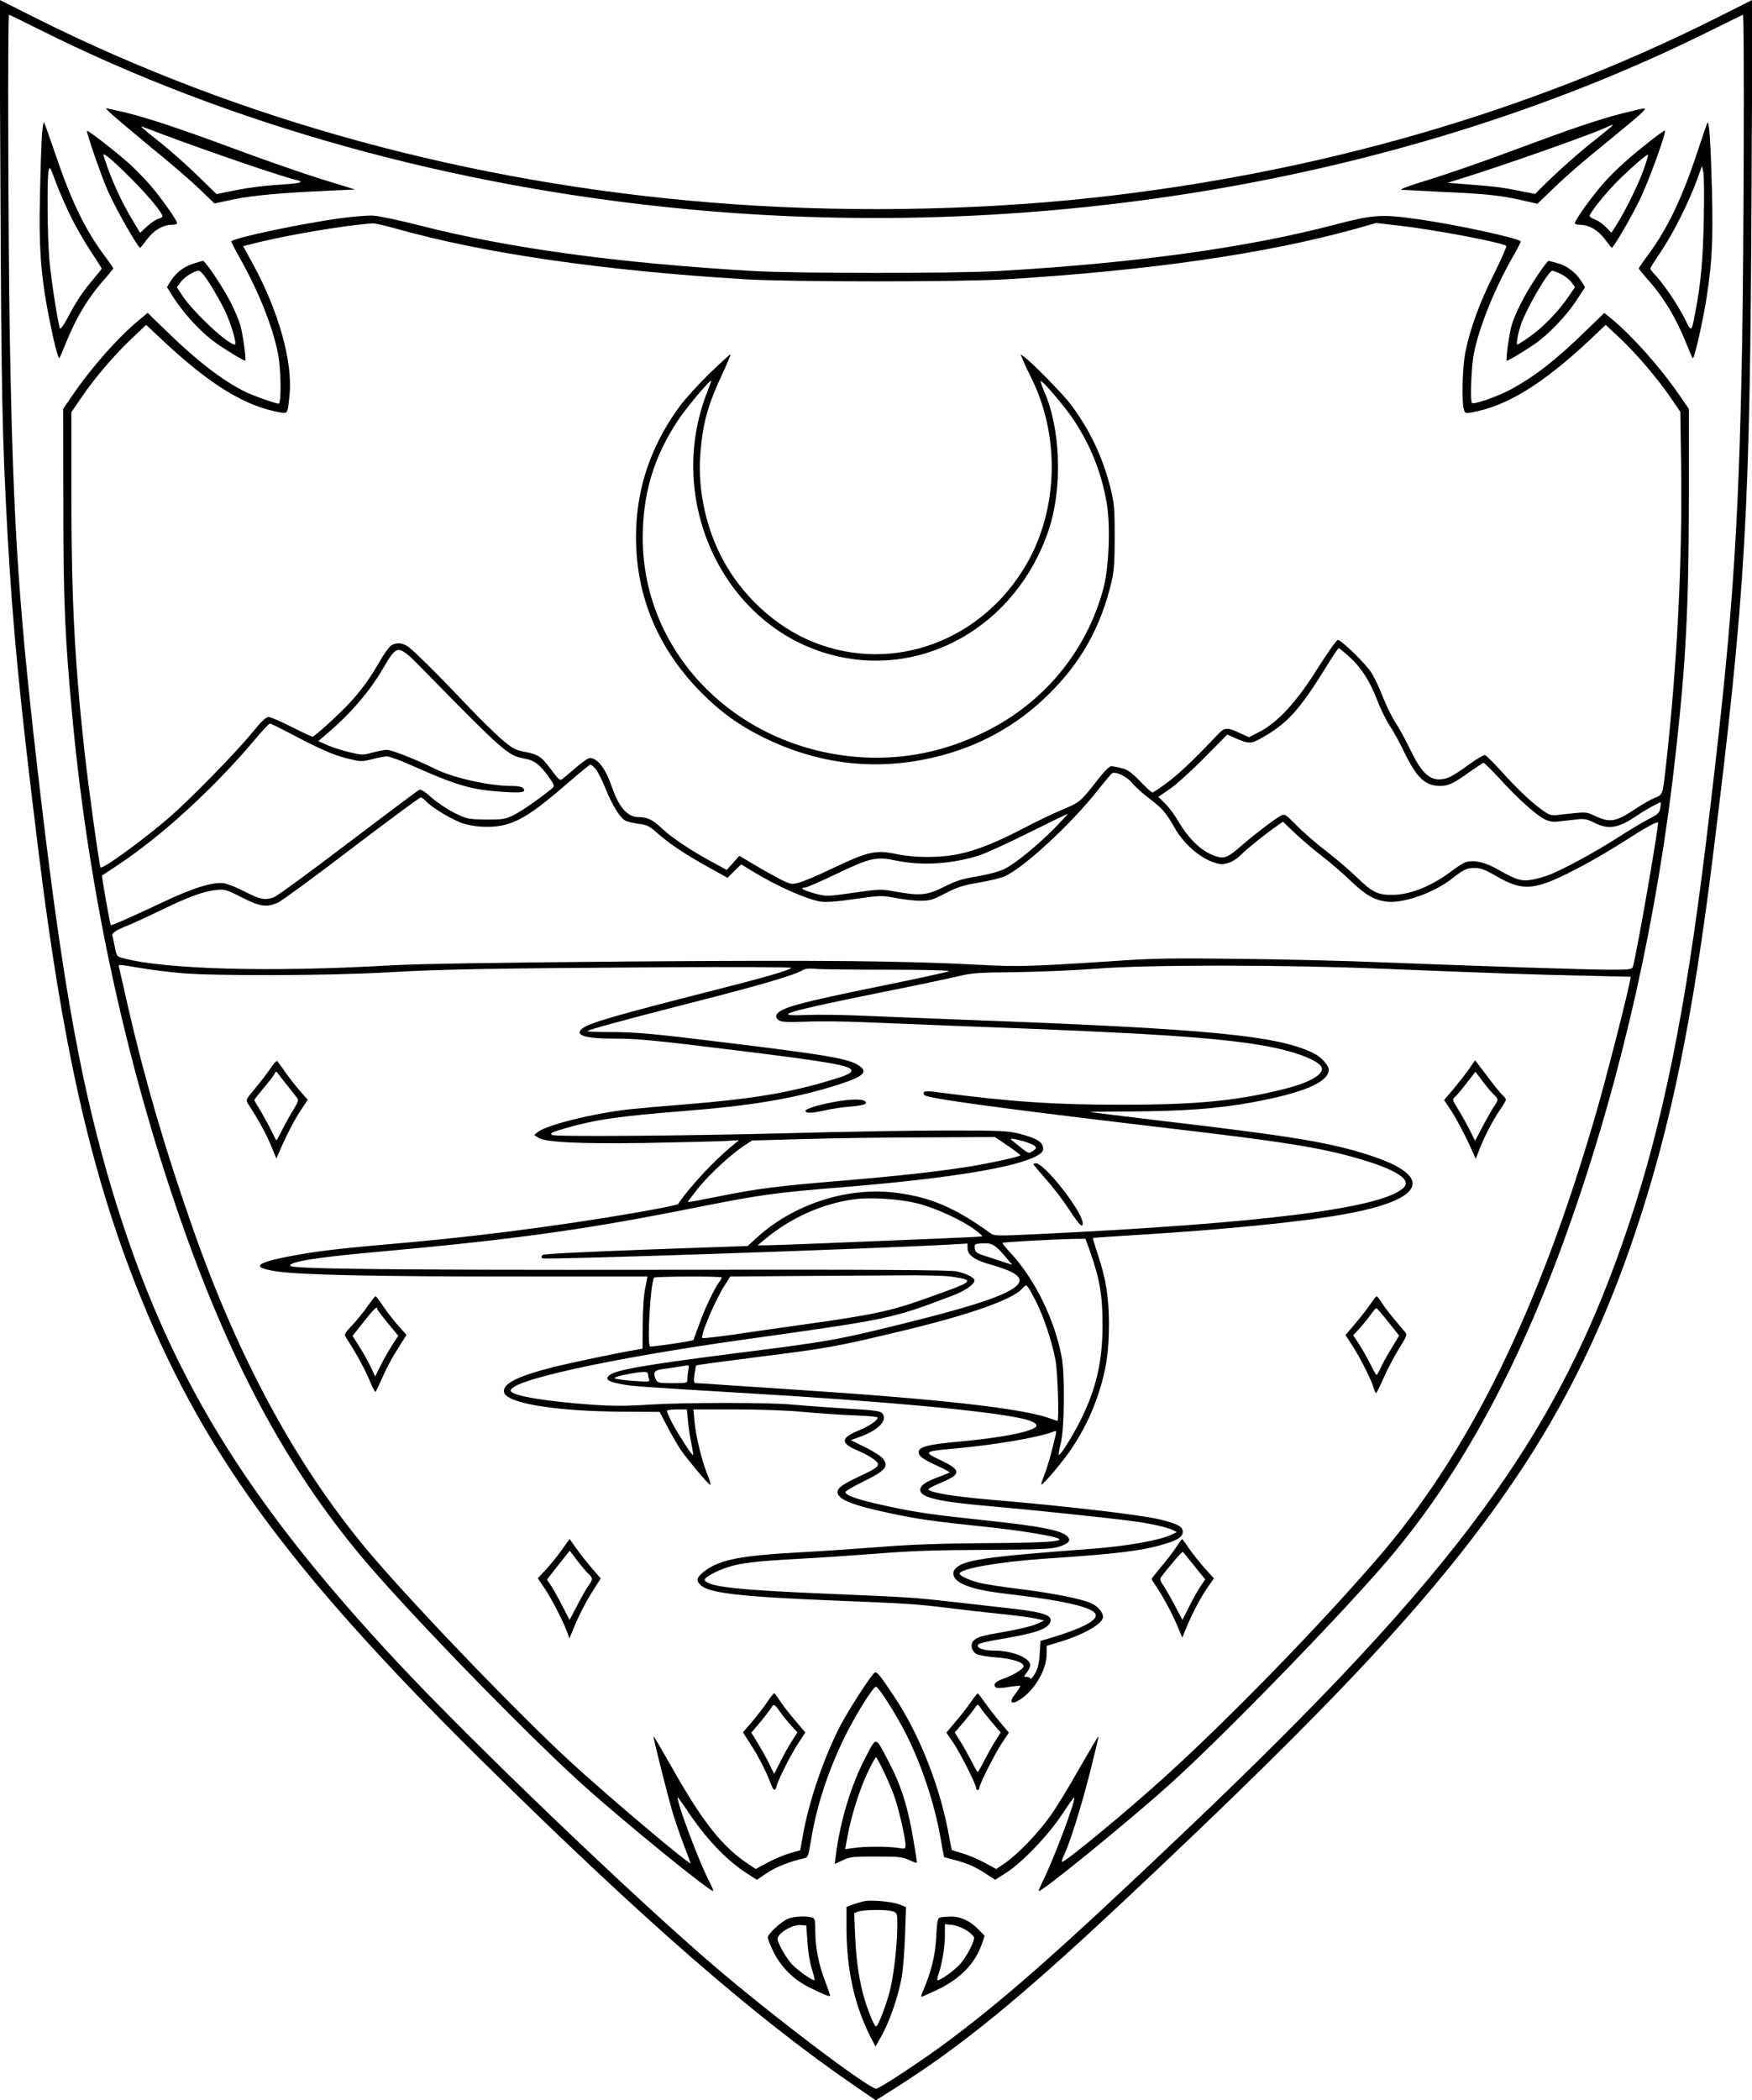 <?xml version="1.0" standalone="no"?>
<!DOCTYPE svg PUBLIC "-//W3C//DTD SVG 20010904//EN"
 "http://www.w3.org/TR/2001/REC-SVG-20010904/DTD/svg10.dtd">
<svg version="1.0" xmlns="http://www.w3.org/2000/svg"
 width="1068pt" height="1280pt" viewBox="0 0 1068 1280"
 preserveAspectRatio="xMidYMid meet">
<g transform="translate(0,1280) scale(0.1,-0.1)"
fill="#000000" stroke="none">
<path d="M3 11593 c5 -1178 11 -1468 42 -2033 33 -587 74 -1014 191 -1960 143
-1161 314 -1924 589 -2625 390 -997 917 -1723 2096 -2890 987 -976 1673 -1575
2291 -1999 l127 -87 120 76 c403 255 758 545 1381 1129 1324 1242 1927 1891
2392 2576 312 459 552 952 742 1525 212 635 346 1291 470 2295 197 1592 224
2062 233 3998 l6 1203 -229 -115 c-1148 -574 -2424 -941 -3789 -1091 -747 -81
-1572 -92 -2335 -29 -1470 120 -2867 502 -4104 1120 l-229 115 6 -1208z m235
1028 c1162 -582 2522 -960 3942 -1095 2187 -209 4441 185 6263 1095 98 49 180
89 182 89 9 0 5 -1438 -5 -2000 -22 -1196 -62 -1747 -221 -3050 -124 -1019
-261 -1698 -469 -2320 -427 -1282 -1033 -2110 -2710 -3705 -757 -720 -1087
-1011 -1440 -1275 -148 -111 -419 -290 -438 -290 -48 0 -633 443 -997 755
-492 422 -1462 1352 -1914 1835 -945 1010 -1410 1775 -1742 2868 -188 622
-303 1248 -438 2392 -138 1170 -170 1643 -191 2815 -10 577 -14 1975 -5 1975
3 0 85 -40 183 -89z"/>
<path d="M683 12102 c23 -21 131 -112 240 -202 110 -89 241 -202 292 -251 l92
-89 117 25 c117 24 293 40 586 53 l155 7 -205 63 c-113 35 -360 121 -550 192
-341 126 -547 194 -687 224 -40 9 -74 16 -77 16 -3 0 13 -17 37 -38z m317
-124 c271 -102 720 -255 799 -273 61 -13 39 -22 -72 -29 -127 -8 -217 -20
-329 -43 l-78 -16 -117 114 c-65 63 -165 152 -223 198 -122 97 -133 107 -105
96 11 -4 67 -25 125 -47z"/>
<path d="M9890 12109 c-152 -39 -313 -94 -670 -227 -162 -61 -387 -139 -500
-174 -134 -41 -195 -64 -175 -65 17 -1 131 -7 255 -13 256 -11 357 -22 484
-52 l88 -20 77 74 c94 92 184 170 366 318 186 152 229 190 207 189 -9 0 -69
-14 -132 -30z m-60 -73 c0 -2 -39 -35 -87 -73 -100 -77 -239 -200 -327 -287
l-58 -58 -77 15 c-122 25 -148 28 -306 41 l-150 12 89 28 c242 75 760 257 867
305 52 23 49 22 49 17z"/>
<path d="M256 11983 c-3 -43 -9 -205 -12 -359 -9 -372 7 -543 78 -871 17 -79
35 -140 39 -136 4 4 21 43 38 86 64 160 142 290 245 403 25 29 46 55 46 58 0
4 -24 39 -54 79 -118 158 -204 337 -301 625 -34 100 -64 184 -67 187 -3 3 -8
-29 -12 -72z m178 -508 c30 -60 84 -154 120 -208 36 -55 66 -101 66 -104 0 -2
-22 -30 -48 -61 -65 -75 -108 -140 -158 -236 -23 -43 -44 -74 -48 -68 -11 19
-54 292 -65 419 -12 132 -15 491 -5 542 6 30 10 24 45 -71 21 -57 63 -152 93
-213z"/>
<path d="M10407 12050 c-3 -8 -32 -91 -63 -185 -92 -278 -183 -465 -300 -622
-30 -40 -54 -75 -54 -79 0 -3 21 -29 46 -58 103 -113 181 -243 245 -403 17
-43 34 -82 38 -86 9 -9 65 239 86 381 32 209 38 343 31 637 -8 299 -17 441
-29 415z m-21 -590 c-5 -246 -18 -391 -52 -565 -24 -124 -21 -123 -65 -35 -41
82 -130 213 -180 265 -16 17 -29 34 -29 38 0 4 29 51 65 104 75 111 167 295
217 430 l33 91 8 -36 c5 -21 6 -152 3 -292z"/>
<path d="M530 12002 c0 -23 93 -290 129 -369 54 -120 182 -343 196 -343 2 0
20 23 41 51 41 56 97 88 152 89 17 0 32 4 32 9 0 17 -97 155 -163 231 -35 41
-95 102 -133 136 -92 81 -254 206 -254 196z m260 -281 c108 -107 200 -217 200
-239 0 -6 -12 -13 -26 -16 -14 -4 -44 -24 -68 -46 l-42 -39 -52 87 c-58 98
-107 203 -146 310 -14 40 -26 75 -26 78 0 16 58 -33 160 -135z"/>
<path d="M10075 11953 c-138 -108 -229 -189 -302 -272 -72 -82 -173 -223 -173
-242 0 -5 15 -9 33 -9 54 -1 110 -33 151 -89 21 -28 39 -51 41 -51 11 0 117
182 171 293 55 113 163 412 153 421 -2 2 -35 -21 -74 -51z m-56 -188 c-33 -92
-114 -256 -166 -337 l-30 -47 -34 35 c-18 19 -48 40 -66 46 -18 7 -33 16 -33
22 0 15 79 116 149 190 75 78 201 189 207 183 3 -2 -10 -44 -27 -92z"/>
<path d="M2077 11470 c-245 -33 -667 -123 -667 -142 0 -4 23 -49 51 -99 115
-204 199 -414 233 -581 19 -90 22 -308 5 -308 -20 0 -161 50 -212 76 -134 68
-285 184 -464 358 l-123 119 -47 -39 c-130 -106 -295 -293 -411 -463 l-57 -83
1 -577 c0 -599 10 -814 55 -1300 102 -1097 340 -2177 699 -3176 312 -866 675
-1509 1165 -2060 345 -389 948 -1003 1250 -1275 255 -229 781 -657 793 -645 2
2 -12 34 -31 71 -62 124 -187 457 -187 500 0 5 25 -30 56 -76 114 -172 239
-305 363 -385 l65 -42 62 42 c55 37 140 70 225 89 24 5 27 12 43 111 33 204
101 414 201 620 65 135 177 315 195 315 15 0 121 -166 179 -280 97 -190 176
-427 213 -634 11 -67 22 -122 23 -124 1 -1 29 -9 61 -17 80 -21 129 -42 194
-85 l56 -37 69 44 c99 64 256 228 340 356 38 58 71 104 73 102 13 -12 -129
-388 -195 -518 -13 -27 -23 -50 -21 -52 12 -12 539 417 794 646 321 288 1021
1007 1324 1359 456 531 825 1214 1132 2095 309 885 524 1848 632 2825 63 565
80 893 81 1546 l0 562 -58 84 c-116 169 -286 360 -413 465 l-44 36 -118 -114
c-181 -177 -319 -283 -467 -360 -79 -40 -212 -86 -222 -75 -12 11 -4 221 11
298 32 165 128 402 242 600 24 42 44 81 44 86 0 18 -405 106 -635 137 -219 31
-262 27 -505 -36 -530 -139 -1213 -233 -2045 -281 -272 -15 -1218 -15 -1490 0
-828 48 -1503 140 -2045 280 -118 30 -242 56 -275 58 -33 2 -122 -6 -198 -16z
m339 -64 c533 -150 1255 -255 2124 -308 273 -17 1327 -17 1600 0 871 54 1574
155 2122 307 l127 36 138 -16 c213 -24 633 -103 655 -124 4 -3 -30 -81 -75
-171 -87 -173 -143 -327 -173 -470 -19 -89 -25 -300 -11 -353 7 -26 10 -27 45
-21 215 37 435 172 724 443 l96 91 88 -82 c102 -97 228 -244 309 -363 l58 -85
5 -332 c8 -577 -25 -1222 -93 -1828 -21 -181 -18 -172 -69 -193 -24 -10 -75
-39 -112 -64 -123 -82 -157 -89 -249 -47 -60 28 -50 27 -222 8 -46 -6 -56 -3
-96 25 -65 45 -148 122 -251 236 -50 55 -96 101 -104 103 -7 2 -50 -23 -95
-56 -106 -77 -137 -92 -186 -92 -63 0 -111 50 -173 179 -28 58 -68 132 -89
163 -21 31 -56 102 -78 157 -21 55 -53 123 -71 151 -35 55 -184 200 -205 200
-7 0 -62 -78 -122 -172 -127 -204 -242 -329 -353 -387 l-66 -34 -58 26 c-75
35 -91 34 -129 -6 -148 -156 -234 -238 -307 -293 -47 -35 -89 -64 -95 -64 -5
0 -39 31 -75 68 -53 55 -75 71 -112 80 -26 7 -55 12 -65 12 -11 0 -47 -37 -90
-93 -95 -122 -103 -129 -208 -172 -49 -20 -153 -70 -230 -110 -165 -87 -290
-137 -400 -160 -114 -24 -269 -24 -382 0 -124 26 -170 16 -383 -85 -91 -44
-186 -84 -211 -90 -43 -11 -50 -10 -110 20 -35 18 -106 57 -158 88 l-94 56
-38 -43 -39 -43 -86 47 c-129 69 -250 150 -308 205 -58 55 -90 70 -145 70 -65
0 -118 60 -160 181 -39 115 -88 179 -136 179 -10 0 -47 -26 -84 -58 -36 -31
-74 -63 -83 -70 -14 -12 -23 -4 -71 61 -58 78 -75 89 -169 107 -47 9 -68 21
-130 74 -40 35 -128 121 -196 192 -197 208 -345 354 -377 375 -36 23 -73 24
-102 4 -12 -8 -43 -52 -69 -97 -55 -97 -108 -170 -176 -245 -63 -69 -220 -213
-233 -213 -5 0 -63 27 -128 60 -64 33 -127 60 -140 60 -16 0 -44 -27 -97 -92
-100 -123 -380 -409 -509 -521 -157 -135 -405 -316 -418 -304 -7 8 -72 472
-98 707 -60 549 -79 923 -80 1546 l0 522 57 83 c80 119 200 260 307 362 l92
87 112 -105 c282 -263 495 -393 708 -429 43 -7 43 -6 54 109 20 201 -68 513
-224 797 l-59 108 37 9 c203 54 583 119 756 130 11 0 74 -14 141 -33z m5806
-2606 c75 -67 127 -147 173 -267 21 -54 55 -124 76 -155 21 -31 61 -103 88
-160 78 -160 129 -208 221 -208 49 0 81 15 180 86 41 29 79 54 83 55 5 0 48
-42 96 -94 108 -119 223 -223 275 -249 31 -16 51 -19 93 -14 29 3 77 9 106 12
45 5 61 2 105 -20 87 -44 147 -34 259 42 51 35 136 82 146 82 2 0 1 -15 -2
-34 -5 -30 -14 -39 -71 -68 -36 -19 -122 -70 -190 -114 -132 -85 -327 -191
-413 -225 -28 -11 -76 -25 -105 -30 -65 -12 -97 -3 -206 59 -79 46 -146 62
-199 48 -13 -3 -53 -28 -88 -55 -124 -93 -253 -145 -364 -145 -89 0 -118 15
-215 108 -41 40 -125 112 -187 160 -62 47 -143 118 -181 157 -65 66 -71 70
-93 58 -36 -18 -165 -117 -234 -177 -87 -77 -109 -87 -159 -72 -86 26 -165 99
-234 216 -22 38 -59 87 -81 108 l-40 39 72 50 c40 27 134 113 210 190 l138
140 52 -23 c84 -36 94 -36 178 14 141 83 212 163 365 408 43 71 81 128 85 128
3 0 30 -23 61 -50z m-5632 -92 c477 -486 507 -513 601 -530 69 -12 101 -37
163 -126 25 -37 27 -44 14 -55 -78 -64 -188 -140 -235 -164 -53 -26 -67 -28
-168 -28 -97 1 -117 4 -167 27 -66 30 -135 77 -190 126 -21 19 -44 32 -51 29
-8 -3 -203 -149 -435 -325 -231 -176 -435 -325 -453 -331 -54 -19 -85 -13
-175 34 -48 25 -106 48 -129 52 -67 9 -188 -28 -371 -115 -200 -94 -315 -145
-319 -140 -4 5 -57 300 -53 302 2 1 43 29 92 61 265 174 588 469 834 761 48
57 91 104 97 104 5 0 53 -23 105 -50 202 -107 278 -140 364 -162 86 -21 90
-21 155 -5 36 10 77 17 91 17 14 0 77 -23 140 -51 287 -128 375 -153 566 -165
114 -8 144 -3 124 21 -9 10 -32 15 -74 15 -137 0 -356 50 -466 105 -101 51
-263 115 -291 115 -16 0 -56 -8 -90 -17 -56 -16 -64 -15 -137 2 -42 10 -103
29 -135 43 l-57 25 42 36 c148 124 269 263 353 407 90 152 87 153 255 -18z
m1039 -592 c12 -13 40 -67 61 -119 42 -104 88 -180 123 -199 12 -6 48 -15 80
-19 50 -6 65 -13 110 -53 75 -67 181 -138 315 -211 l117 -65 41 41 42 41 74
-45 c146 -89 330 -170 411 -182 32 -5 102 0 209 16 156 22 163 22 248 6 48 -9
116 -17 151 -17 56 0 75 5 153 46 73 38 109 49 204 65 63 11 133 27 156 38
116 51 403 316 565 521 46 58 87 106 91 108 26 10 89 -21 119 -58 18 -22 66
-66 106 -96 80 -60 103 -87 154 -177 63 -112 177 -204 273 -222 41 -8 98 17
138 60 24 26 151 128 218 174 l33 23 72 -69 c40 -38 113 -100 162 -138 50 -38
130 -107 178 -153 91 -87 141 -116 217 -127 98 -14 289 52 400 139 74 58 91
66 141 66 34 0 63 -11 129 -49 171 -99 238 -91 530 64 74 40 187 106 250 147
122 79 199 122 207 115 8 -8 -129 -796 -153 -879 -5 -16 -20 -18 -137 -18
-145 0 -810 22 -1397 45 -206 9 -593 18 -860 21 -425 5 -523 4 -795 -15 -474
-31 -564 -34 -780 -22 -465 25 -967 30 -2150 21 -818 -7 -1283 -14 -1460 -24
-731 -42 -1371 -24 -1624 44 -38 10 -40 12 -51 68 -6 31 -13 63 -15 69 -5 16
24 35 95 63 30 12 120 53 200 92 169 82 263 117 340 124 51 5 61 2 153 -45
111 -57 154 -63 222 -32 22 10 224 158 449 330 225 171 414 311 421 311 6 0
20 -10 31 -22 35 -40 166 -118 231 -138 79 -24 189 -26 262 -4 96 28 184 88
381 259 67 58 125 105 129 105 4 0 18 -11 30 -24z m2801 -362 c-108 -109 -240
-217 -307 -250 -32 -16 -95 -33 -165 -45 -92 -15 -130 -27 -203 -64 -104 -52
-146 -56 -297 -29 -87 16 -94 16 -254 -7 -161 -23 -166 -23 -232 -6 -68 18
-103 37 -67 37 10 0 94 36 186 80 212 102 249 111 372 85 159 -33 343 -21 507
32 41 13 178 76 304 139 127 63 232 114 235 114 3 0 -33 -39 -79 -86z m-5578
-853 c62 -11 176 -25 253 -32 207 -18 906 -16 1260 5 333 19 616 24 1694 31
437 2 770 1 765 -4 -16 -16 -170 -60 -474 -137 -605 -154 -759 -199 -801 -233
-49 -39 16 -61 186 -61 154 0 245 -9 781 -75 549 -68 674 -90 674 -120 0 -18
-36 -33 -175 -73 -240 -68 -456 -102 -827 -132 -139 -11 -298 -25 -353 -31
-214 -24 -503 -95 -556 -138 l-23 -18 25 -17 c44 -28 250 -38 654 -32 204 4
415 9 470 11 l100 6 -40 -33 c-114 -93 -265 -256 -332 -357 -2 -2 -47 -13
-100 -23 -423 -81 -1028 -164 -1518 -208 -422 -37 -539 -50 -685 -75 -276 -48
-316 -79 -135 -105 148 -20 585 -30 1421 -30 l831 0 -14 -72 c-9 -42 -15 -136
-15 -220 l-1 -148 -36 -6 c-119 -20 -403 -80 -503 -105 -220 -55 -313 -101
-306 -152 10 -69 312 -119 731 -121 l218 -1 47 -90 c26 -49 62 -112 81 -140
44 -64 171 -215 181 -215 4 0 -3 28 -17 61 -35 86 -71 234 -79 323 l-7 76 254
0 c147 0 321 -6 414 -15 88 -8 226 -18 308 -21 81 -3 147 -9 147 -13 0 -18
-51 -53 -115 -79 -112 -46 -114 -78 -4 -124 34 -14 78 -38 97 -53 44 -35 35
-45 -93 -105 -117 -55 -142 -78 -125 -110 19 -36 110 -69 303 -110 182 -39
256 -50 637 -90 183 -20 380 -53 404 -68 29 -18 -94 -25 -449 -27 -283 -2
-462 -9 -650 -24 -143 -11 -350 -25 -460 -31 -380 -20 -507 -45 -599 -115 -48
-36 -55 -56 -27 -84 50 -50 231 -72 821 -96 447 -18 495 -21 690 -45 85 -11
228 -27 317 -36 89 -9 186 -22 215 -28 l53 -13 -46 -21 c-26 -12 -113 -33
-194 -47 -151 -26 -172 -33 -194 -59 -18 -21 -6 -63 22 -77 12 -7 65 -16 117
-20 101 -8 170 -30 170 -54 0 -16 -64 -56 -123 -76 -47 -16 -65 -35 -49 -51 8
-8 29 -8 79 0 37 6 69 9 72 7 2 -3 -10 -23 -28 -46 -42 -52 -30 -72 23 -40 92
57 166 183 166 281 l0 49 73 22 c142 42 259 106 270 148 6 25 -24 66 -64 86
-52 28 -231 64 -440 90 -113 14 -230 32 -260 41 -64 19 -109 41 -109 53 0 30
237 72 515 91 449 30 597 48 735 90 81 24 110 44 110 75 0 31 -34 49 -142 75
-125 29 -570 81 -1030 120 -209 18 -338 38 -375 58 -10 6 10 19 68 43 131 55
132 78 2 140 -106 50 -102 54 80 70 249 22 519 68 610 104 16 7 17 4 12 -21
-23 -102 -49 -194 -70 -246 -13 -33 -21 -58 -16 -56 19 8 136 148 185 222 72
109 120 207 161 329 47 142 65 257 65 422 0 166 -18 280 -66 424 -19 57 -33
105 -32 106 2 1 127 10 278 19 524 32 999 79 1256 126 492 88 551 230 153 359
-240 78 -467 116 -1278 211 -234 28 -426 52 -427 53 -1 1 113 3 254 3 319 2
521 17 727 54 318 58 475 124 475 201 0 25 -46 77 -89 98 -215 110 -643 151
-2136 206 -231 9 -513 20 -627 25 -114 5 -264 7 -335 4 -219 -9 -128 19 450
136 216 43 433 89 482 101 79 19 122 22 345 24 140 2 361 11 490 21 309 25
1138 25 1745 0 717 -29 900 -35 1213 -42 l303 -7 -6 -31 c-24 -119 -145 -591
-200 -781 -177 -615 -371 -1133 -595 -1590 -216 -440 -470 -830 -751 -1152
-363 -419 -885 -955 -1279 -1314 -227 -207 -626 -537 -636 -526 -3 3 1 18 9
34 34 66 103 284 158 498 32 126 57 231 55 232 -2 2 -54 -86 -117 -196 -62
-110 -141 -240 -176 -288 -74 -105 -198 -233 -274 -286 l-56 -38 -74 40 c-41
22 -101 47 -134 56 -33 10 -61 18 -63 20 -1 1 -9 39 -17 85 -52 295 -179 618
-334 850 -90 135 -106 154 -119 146 -20 -12 -152 -216 -206 -317 -100 -190
-193 -460 -231 -670 l-17 -96 -61 -17 c-34 -10 -95 -35 -136 -57 l-74 -40 -41
27 c-163 107 -285 262 -476 602 -57 100 -104 181 -106 179 -4 -3 79 -334 113
-452 14 -49 45 -141 69 -203 24 -63 44 -116 44 -118 0 -17 -500 405 -730 616
-310 285 -907 904 -1200 1244 -451 524 -817 1189 -1104 2008 -171 487 -294
909 -396 1353 -27 121 -52 228 -54 238 -5 21 -12 21 126 -2z m4561 -11 c220 0
377 -4 372 -9 -6 -5 -191 -45 -412 -90 -502 -102 -624 -135 -640 -178 -4 -9 1
-22 13 -30 15 -12 46 -14 165 -10 80 4 239 2 355 -3 115 -5 396 -16 624 -25
1120 -41 1545 -69 1830 -121 157 -28 296 -78 330 -119 36 -43 -48 -98 -217
-141 -289 -73 -533 -97 -993 -97 -404 -1 -690 19 -1107 74 -94 13 -110 11
-100 -14 7 -20 457 -81 1437 -197 763 -89 973 -123 1210 -191 237 -69 330
-131 273 -181 -141 -124 -860 -214 -2234 -280 -238 -11 -258 -11 -280 5 -217
157 -369 222 -582 248 -297 36 -625 -72 -850 -280 l-49 -45 -620 -22 c-398
-15 -624 -26 -631 -33 -7 -7 -7 -14 -2 -20 11 -11 1999 57 2491 84 l102 6 0
-26 c0 -44 40 -74 137 -101 144 -41 196 -74 176 -113 -33 -61 -237 -133 -716
-251 -394 -97 -442 -106 -990 -175 -594 -76 -767 -106 -796 -142 -19 -22 1
-34 78 -49 68 -13 114 -16 763 -55 848 -50 1467 -107 1682 -155 72 -16 103
-38 77 -55 -48 -31 -216 -62 -449 -84 -203 -18 -260 -33 -260 -65 0 -25 25
-43 114 -84 44 -20 77 -38 75 -40 -2 -2 -35 -16 -74 -30 -77 -30 -105 -50
-105 -77 0 -46 114 -72 427 -99 231 -20 721 -71 868 -91 103 -13 213 -38 244
-54 l25 -13 -30 -14 c-69 -35 -276 -72 -494 -88 -659 -49 -782 -68 -829 -124
-22 -26 -5 -64 39 -86 62 -32 142 -49 325 -70 325 -39 495 -81 495 -125 0 -36
-90 -81 -266 -135 l-71 -21 -5 -78 c-3 -57 -11 -88 -28 -120 -14 -23 -26 -38
-28 -32 -2 6 -13 11 -24 11 -19 0 -19 0 1 26 12 15 21 35 21 45 0 45 -109 89
-220 89 -69 0 -115 19 -95 39 6 6 67 20 135 31 206 35 278 58 300 99 23 44
-30 64 -230 87 -74 8 -229 26 -345 39 -256 29 -287 31 -745 50 -583 24 -759
43 -784 84 -9 13 65 55 143 80 79 26 178 37 441 51 113 6 322 20 465 31 193
16 363 22 660 23 348 2 407 5 453 20 62 20 75 41 43 67 -40 33 -168 58 -459
89 -366 39 -449 51 -631 90 -176 38 -251 63 -258 85 -2 6 48 35 109 65 133 65
156 91 123 137 -12 16 -57 46 -110 72 l-89 44 62 22 c110 40 168 104 128 143
-12 13 -58 18 -228 28 -117 7 -258 18 -313 23 -134 14 -662 14 -882 0 -132 -9
-219 -9 -347 0 -268 19 -473 52 -491 81 -37 60 584 198 1415 315 906 127 901
126 1283 271 72 28 127 66 127 90 0 17 -44 40 -106 55 -37 9 -488 12 -1814 10
-1589 -2 -2229 5 -2248 23 -22 23 144 51 473 81 900 81 1317 139 2020 280 373
74 461 86 879 120 647 53 1066 122 1184 195 26 16 33 26 30 47 -4 35 -43 57
-143 83 -71 18 -111 20 -439 20 -199 0 -626 -7 -951 -16 -646 -17 -1449 -23
-1461 -11 -12 11 -2 16 87 42 182 52 320 72 734 105 385 30 641 73 879 145
180 54 226 84 187 119 -54 49 -163 70 -731 140 -541 67 -637 76 -809 76 -74 0
-132 2 -129 6 10 10 210 64 638 174 417 106 620 166 670 196 18 10 41 13 84 9
32 -3 230 -5 439 -5z m729 -1072 c43 -29 78 -56 78 -59 0 -8 -168 -45 -311
-69 -197 -31 -431 -57 -764 -85 -399 -33 -528 -49 -760 -96 -104 -21 -190 -37
-192 -35 -2 1 28 40 65 87 70 86 202 207 282 259 l45 29 320 9 c176 5 509 10
740 10 l420 2 77 -52z m99 26 c30 -9 60 -22 68 -29 11 -11 9 -16 -13 -30 -25
-17 -26 -16 -73 21 -26 21 -52 42 -57 46 -16 13 15 9 75 -8z m-646 -379 c108
-27 270 -102 348 -160 27 -20 47 -38 45 -40 -1 -2 -124 -8 -273 -14 -671 -28
-1004 -41 -1048 -41 l-49 0 44 36 c154 130 348 217 540 244 104 15 282 3 393
-25z m1048 -287 c61 -173 78 -270 78 -453 0 -224 -39 -392 -137 -587 -48 -95
-122 -213 -130 -205 -2 2 3 35 13 73 22 90 25 424 4 529 -46 231 -163 468
-308 626 -31 33 -54 61 -52 64 5 5 300 21 420 24 l86 1 26 -72z m-518 -33 l46
-54 -58 19 c-32 11 -83 27 -113 37 -47 15 -55 22 -58 45 -3 26 -1 27 45 30 58
4 78 -7 138 -77z m-330 -125 c89 -13 107 -19 99 -32 -9 -14 -48 -30 -256 -104
-207 -74 -320 -98 -728 -155 -157 -22 -361 -51 -454 -65 -93 -13 -171 -22
-174 -19 -15 14 78 232 139 327 l31 48 391 3 c216 1 502 3 637 4 135 2 277 -2
315 -7z m-1395 -6 c0 -3 -8 -18 -19 -32 -32 -47 -88 -164 -120 -257 -18 -49
-33 -90 -34 -92 -7 -7 -259 -44 -265 -39 -18 19 3 381 25 419 5 8 413 10 413
1z m1916 -147 c47 -93 100 -253 119 -361 13 -77 22 -366 11 -366 -2 0 -23 7
-47 16 -173 61 -661 116 -1544 174 -170 11 -374 25 -452 30 -78 6 -149 10
-159 10 -14 0 -16 7 -11 51 4 29 9 54 11 57 3 3 160 24 348 48 464 58 501 65
938 170 387 94 639 183 700 249 23 25 25 25 38 8 8 -10 29 -49 48 -86z m-2120
-418 c-3 -17 -6 -42 -6 -55 0 -23 -2 -24 -90 -24 -78 0 -91 2 -100 19 -22 42
-13 59 33 66 23 3 67 9 97 14 30 5 59 9 64 10 5 0 6 -13 2 -30z m-246 -23 c0
-8 3 -22 7 -32 6 -16 -1 -17 -98 -10 -57 4 -108 11 -112 16 -5 4 26 15 70 23
103 20 133 20 133 3z m244 -288 c4 -40 13 -102 21 -138 7 -36 12 -66 10 -68
-5 -6 -78 106 -124 189 -22 42 -38 79 -34 82 3 4 32 7 63 7 l57 0 7 -72z"/>
<path d="M4324 10523 c-66 -65 -145 -152 -176 -193 -159 -214 -248 -448 -267
-697 -29 -403 104 -760 391 -1051 117 -119 233 -203 383 -277 336 -165 685
-205 1042 -120 266 63 496 189 688 376 203 197 326 417 391 694 15 64 19 119
19 275 0 180 -3 204 -28 305 -46 180 -125 347 -238 498 -47 63 -241 261 -286
292 l-22 16 16 -38 c8 -21 30 -67 48 -103 177 -353 167 -798 -25 -1134 -270
-472 -816 -674 -1300 -480 -236 94 -449 293 -567 529 -98 195 -143 427 -122
641 16 177 47 283 135 471 29 62 50 113 46 113 -4 0 -61 -53 -128 -117z m-15
-118 c-253 -652 95 -1404 735 -1589 567 -165 1151 163 1349 755 85 256 73 616
-28 844 -14 32 -23 60 -21 62 8 8 140 -146 197 -230 106 -158 173 -325 205
-511 24 -138 15 -388 -19 -519 -102 -386 -366 -705 -732 -882 -237 -115 -477
-164 -730 -151 -759 41 -1346 623 -1347 1336 0 272 67 495 216 720 52 77 188
240 201 240 2 0 -10 -34 -26 -75z"/>
<path d="M1648 6287 c-20 -29 -62 -84 -93 -121 -54 -63 -57 -70 -45 -90 64
-98 115 -191 142 -258 l33 -79 14 33 c48 111 96 204 134 260 l43 65 -43 49
c-24 27 -65 78 -90 114 -26 36 -49 69 -53 73 -4 4 -23 -16 -42 -46z m110 -111
c26 -32 51 -65 56 -71 6 -9 -1 -29 -21 -61 -17 -27 -48 -82 -68 -121 -20 -40
-38 -73 -40 -73 -2 0 -14 24 -28 53 -13 28 -43 82 -65 120 -23 37 -42 70 -42
72 0 3 24 34 54 70 30 35 60 74 67 86 11 22 12 22 26 3 7 -10 35 -46 61 -78z"/>
<path d="M8956 6286 c-19 -28 -62 -82 -94 -121 l-59 -69 37 -56 c34 -49 98
-171 141 -269 l15 -34 19 49 c27 74 83 182 126 246 22 31 39 61 39 66 0 5 -10
17 -21 28 -12 10 -54 62 -94 116 l-73 96 -36 -52z m153 -160 c26 -24 26 -31 0
-67 -11 -16 -42 -70 -69 -121 l-48 -91 -37 74 c-21 41 -53 97 -71 126 -32 51
-32 51 -13 69 11 10 43 48 71 85 l52 67 46 -61 c26 -34 57 -71 69 -81z"/>
<path d="M2240 4838 c-24 -35 -66 -87 -94 -116 -47 -50 -49 -55 -36 -75 64
-99 114 -192 142 -258 17 -44 35 -76 38 -72 3 5 23 47 44 94 20 47 61 123 91
169 l53 84 -49 55 c-28 31 -69 84 -92 118 -23 34 -44 63 -48 63 -3 0 -25 -28
-49 -62z m60 -16 c0 -5 29 -43 64 -86 l64 -77 -34 -52 c-19 -29 -51 -84 -71
-124 l-36 -72 -27 58 c-15 32 -46 87 -69 123 l-42 66 68 86 c63 80 83 98 83
78z"/>
<path d="M8354 4852 c-17 -26 -59 -79 -92 -118 l-60 -71 45 -69 c48 -75 117
-213 128 -257 4 -15 10 -27 14 -27 3 0 23 41 45 91 21 49 63 128 92 176 47 75
53 88 41 102 -78 91 -126 152 -146 184 -12 20 -26 37 -29 37 -4 0 -21 -22 -38
-48z m109 -109 l66 -83 -47 -78 c-26 -42 -56 -96 -66 -120 -10 -23 -22 -42
-25 -42 -3 0 -19 28 -35 62 -17 33 -47 88 -68 120 l-39 60 38 41 c21 23 52 61
68 84 17 24 33 42 36 40 3 -1 36 -39 72 -84z"/>
<path d="M3424 3353 c-27 -38 -70 -91 -97 -120 l-49 -52 41 -60 c41 -60 118
-209 140 -273 l12 -33 24 57 c34 84 81 175 127 245 l40 63 -54 62 c-30 35 -73
89 -95 121 l-41 57 -48 -67z m165 -147 c26 -24 26 -31 -1 -69 -13 -18 -44 -72
-69 -121 l-47 -89 -46 89 c-25 49 -56 104 -69 123 l-23 34 69 88 70 88 47 -62
c26 -34 57 -71 69 -81z"/>
<path d="M7168 3367 c-20 -29 -61 -83 -92 -119 -31 -37 -56 -69 -56 -71 0 -3
16 -29 36 -58 40 -60 96 -166 129 -247 l22 -53 28 68 c35 85 88 184 131 245
l34 48 -56 62 c-31 35 -74 89 -96 121 -21 31 -40 57 -42 57 -2 0 -19 -24 -38
-53z m114 -113 l65 -80 -24 -35 c-14 -19 -45 -74 -70 -123 l-45 -89 -48 91
c-27 51 -59 106 -71 123 -15 21 -19 36 -13 44 56 75 130 161 135 156 4 -3 36
-42 71 -87z"/>
<path d="M4678 2428 c-19 -29 -61 -83 -92 -120 l-57 -66 44 -69 c50 -76 95
-165 122 -235 20 -55 30 -60 40 -21 10 40 91 199 136 266 l38 58 -64 76 c-36
42 -78 96 -93 120 -15 24 -30 43 -33 43 -3 0 -22 -24 -41 -52z m77 -61 c16
-23 47 -61 68 -84 l38 -41 -34 -54 c-19 -29 -51 -86 -71 -127 l-37 -73 -28 58
c-15 33 -47 89 -70 127 l-41 67 54 64 c30 36 59 74 66 85 15 29 21 27 55 -22z"/>
<path d="M5917 2425 c-20 -30 -62 -84 -93 -119 l-55 -66 42 -61 c42 -62 139
-254 139 -276 0 -7 5 -13 10 -13 6 0 10 6 10 13 0 22 97 213 139 276 l41 61
-59 70 c-32 39 -74 93 -92 120 -19 27 -36 49 -39 49 -3 0 -22 -24 -43 -54z
m61 -35 c6 -11 37 -49 67 -85 l55 -64 -34 -54 c-19 -30 -49 -84 -68 -121 -18
-36 -35 -66 -38 -66 -3 0 -20 30 -38 66 -19 37 -49 91 -68 121 l-34 54 55 64
c30 36 61 74 67 85 16 25 20 25 36 0z"/>
<path d="M5085 6084 c-93 -17 -175 -42 -175 -54 0 -16 36 -16 115 2 44 10 117
21 163 24 82 7 108 18 81 35 -20 12 -91 10 -184 -7z"/>
<path d="M6300 5704 c0 -3 34 -43 75 -90 42 -46 105 -129 141 -184 63 -96 84
-117 84 -85 0 68 -232 365 -285 365 -8 0 -15 -2 -15 -6z"/>
<path d="M1172 11191 c-56 -19 -101 -55 -134 -108 l-20 -33 23 -37 c73 -120
187 -244 289 -313 72 -49 161 -102 165 -98 7 7 -15 164 -30 216 -9 31 -34 90
-55 132 -49 97 -158 260 -173 260 -7 -1 -36 -9 -65 -19z m108 -122 c28 -44 69
-117 91 -162 38 -80 75 -207 60 -207 -41 0 -247 192 -315 292 l-38 57 22 30
c22 32 82 70 112 71 10 0 37 -32 68 -81z"/>
<path d="M9370 11118 c-74 -110 -132 -224 -155 -300 -15 -52 -37 -209 -30
-216 4 -4 93 49 167 99 84 57 195 172 257 267 l53 81 -21 35 c-33 53 -85 94
-143 111 -28 8 -55 15 -59 15 -4 0 -35 -41 -69 -92z m147 11 c23 -11 52 -34
63 -50 l21 -29 -41 -60 c-59 -87 -155 -186 -234 -241 -38 -27 -72 -49 -76 -49
-10 0 4 73 24 129 36 100 166 321 189 321 6 0 30 -9 54 -21z"/>
<path d="M5278 2093 c-90 -172 -156 -390 -183 -601 l-7 -52 49 22 c43 21 63
23 203 23 139 0 160 -2 203 -22 26 -12 47 -19 47 -15 0 4 -9 61 -20 127 -35
212 -76 343 -156 494 -79 151 -70 149 -136 24z m114 -100 c26 -54 56 -127 67
-163 26 -81 60 -236 61 -272 0 -27 -1 -28 -47 -20 -63 9 -204 9 -269 -1 l-52
-7 14 77 c23 125 72 281 121 386 25 53 49 97 53 97 4 0 27 -44 52 -97z"/>
<path d="M5275 1214 c-16 -3 -49 -12 -72 -20 l-43 -16 0 -131 c1 -259 51 -479
154 -676 l23 -44 39 69 c48 87 98 233 120 349 9 50 18 167 21 261 l6 171 -40
16 c-42 16 -157 28 -208 21z m169 -64 c25 -9 26 -13 26 -82 0 -112 -19 -284
-41 -383 -22 -94 -75 -235 -89 -235 -10 0 -42 77 -69 162 -32 106 -51 231 -58
385 l-6 143 24 9 c32 13 181 14 213 1z"/>
<path d="M4800 1104 c-41 -18 -120 -92 -120 -113 0 -7 15 -46 34 -85 46 -94
125 -173 222 -220 91 -45 124 -58 124 -48 0 4 -13 42 -29 84 -40 102 -61 210
-61 306 0 74 -2 80 -22 86 -40 10 -112 6 -148 -10z m122 -139 c3 -55 15 -129
27 -165 11 -35 18 -66 16 -68 -8 -8 -104 60 -139 98 -36 40 -86 129 -86 153 0
34 89 88 140 84 l35 -2 7 -100z"/>
<path d="M5729 1113 c-13 -3 -17 -25 -22 -116 -5 -112 -29 -210 -77 -323 -11
-24 -17 -44 -13 -44 3 0 48 20 99 44 138 66 229 160 270 280 l16 48 -38 39
c-52 53 -109 79 -170 78 -27 -1 -56 -3 -65 -6z m162 -77 c22 -15 43 -34 46
-42 7 -20 -39 -110 -81 -161 -35 -41 -132 -110 -142 -101 -2 3 0 18 6 34 21
55 40 166 40 236 l0 71 45 -5 c25 -3 63 -18 86 -32z"/>
</g>
</svg>
